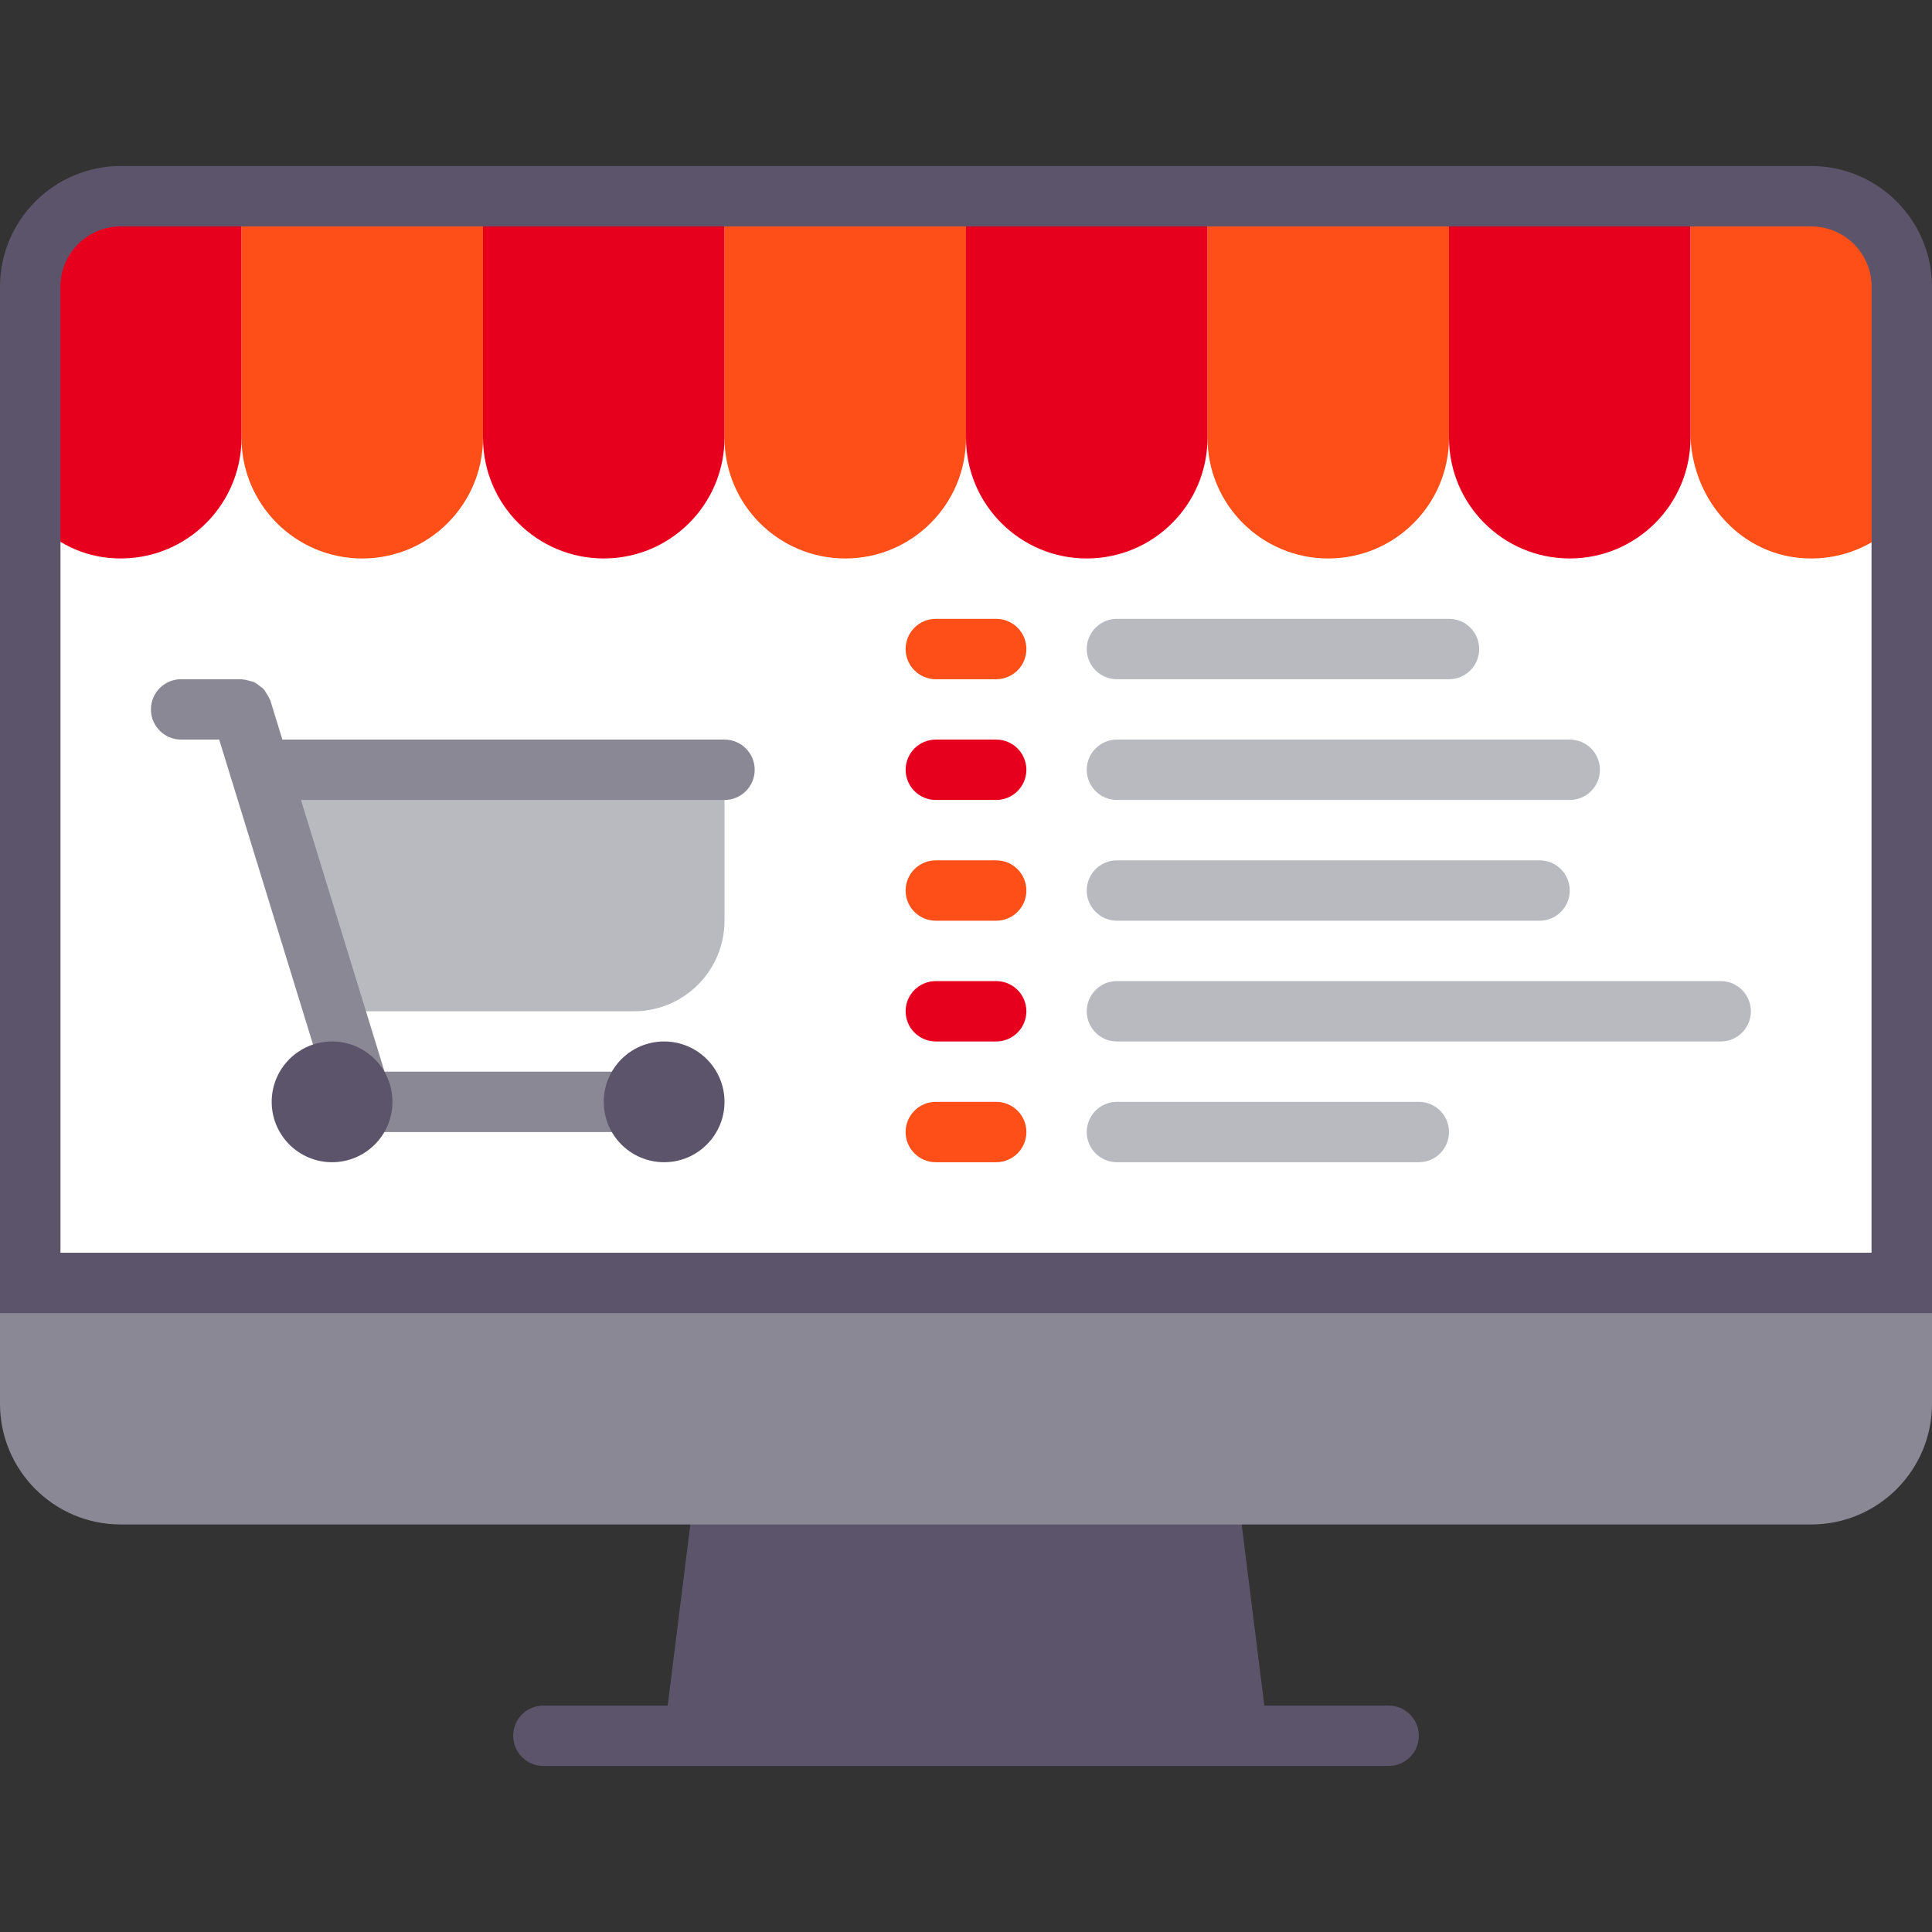 <?xml version="1.0" encoding="iso-8859-1"?>
<!-- Uploaded to: SVG Repo, www.svgrepo.com, Generator: SVG Repo Mixer Tools -->
<svg version="1.1" id="Capa_1" xmlns="http://www.w3.org/2000/svg" xmlns:xlink="http://www.w3.org/1999/xlink" 
	 viewBox="0 0 512 512" xml:space="preserve">
<rect x="0" y="0" width="512" height="512" fill="#333333" stroke="none"/>
<g>
	<g>
		<rect x="16" y="60" style="fill:#FFFFFF;" width="480" height="272"/>
	</g>
	<g>
		<path style="fill:#FF4F19;" d="M64,52v64c0,17.673,14.327,32,32,32s32-14.327,32-32V52H64z"/>
	</g>
	<g>
		<path style="fill:#E7001E;" d="M0,84l0,30.625c0,16.713,12.219,31.639,28.857,33.225C47.943,149.67,64,134.71,64,116V52H32
			C14.327,52,0,66.327,0,84z"/>
	</g>
	<g>
		<path style="fill:#FF4F19;" d="M192,52v64c0,17.673,14.327,32,32,32s32-14.327,32-32V52H192z"/>
	</g>
	<g>
		<path style="fill:#E7001E;" d="M128,52v64c0,17.673,14.327,32,32,32s32-14.327,32-32V52H128z"/>
	</g>
	<g>
		<path style="fill:#FF4F19;" d="M320,52v64c0,17.673,14.327,32,32,32s32-14.327,32-32V52H320z"/>
	</g>
	<g>
		<path style="fill:#E7001E;" d="M256,52v64c0,17.673,14.327,32,32,32s32-14.327,32-32V52H256z"/>
	</g>
	<g>
		<path style="fill:#FF4F19;" d="M448,52l0,62.625c0,16.713,12.219,31.639,28.857,33.225C495.943,149.67,512,134.71,512,116V84
			c0-17.673-14.327-32-32-32H448z"/>
	</g>
	<g>
		<path style="fill:#E7001E;" d="M384,52v64c0,17.673,14.327,32,32,32s32-14.327,32-32V52H384z"/>
	</g>
	<g>
		<path style="fill:#646464;" d="M504,348H8c-4.422,0-8-3.578-8-8s3.578-8,8-8h496c4.422,0,8,3.578,8,8S508.422,348,504,348z"/>
	</g>
	<g>
		<path style="fill:#5C546A;" d="M368,452h-32.938l-7.124-56.992c-0.5-4.004-3.906-7.008-7.938-7.008H192
			c-4.031,0-7.438,3.004-7.938,7.008L176.939,452H144c-4.422,0-8,3.582-8,8s3.578,8,8,8h224c4.422,0,8-3.582,8-8
			S372.422,452,368,452z"/>
	</g>
	<g>
		<g>
			<path style="fill:#FF4F19;" d="M264,180h-16c-4.422,0-8-3.582-8-8s3.578-8,8-8h16c4.422,0,8,3.582,8,8S268.422,180,264,180z"/>
		</g>
	</g>
	<g>
		<g>
			<path style="fill:#FF4F19;" d="M264,244h-16c-4.422,0-8-3.582-8-8s3.578-8,8-8h16c4.422,0,8,3.582,8,8S268.422,244,264,244z"/>
		</g>
	</g>
	<g>
		<g>
			<path style="fill:#E7001E;" d="M264,276h-16c-4.422,0-8-3.582-8-8s3.578-8,8-8h16c4.422,0,8,3.582,8,8S268.422,276,264,276z"/>
		</g>
	</g>
	<g>
		<g>
			<path style="fill:#FF4F19;" d="M264,308h-16c-4.422,0-8-3.582-8-8s3.578-8,8-8h16c4.422,0,8,3.582,8,8S268.422,308,264,308z"/>
		</g>
	</g>
	<g>
		<g>
			<path style="fill:#E7001E;" d="M264,212h-16c-4.422,0-8-3.582-8-8s3.578-8,8-8h16c4.422,0,8,3.582,8,8S268.422,212,264,212z"/>
		</g>
	</g>
	<g>
		<g>
			<path style="fill:#B8BAC0;" d="M384,180h-88c-4.422,0-8-3.582-8-8s3.578-8,8-8h88c4.422,0,8,3.582,8,8S388.422,180,384,180z"/>
		</g>
	</g>
	<g>
		<g>
			<path style="fill:#B8BAC0;" d="M408,244H296c-4.422,0-8-3.582-8-8s3.578-8,8-8h112c4.422,0,8,3.582,8,8S412.422,244,408,244z"/>
		</g>
	</g>
	<g>
		<g>
			<path style="fill:#B8BAC0;" d="M456,276H296c-4.422,0-8-3.582-8-8s3.578-8,8-8h160c4.422,0,8,3.582,8,8S460.422,276,456,276z"/>
		</g>
	</g>
	<g>
		<g>
			<path style="fill:#B8BAC0;" d="M376,308h-80c-4.422,0-8-3.582-8-8s3.578-8,8-8h80c4.422,0,8,3.582,8,8S380.422,308,376,308z"/>
		</g>
	</g>
	<g>
		<g>
			<path style="fill:#B8BAC0;" d="M416,212H296c-4.422,0-8-3.582-8-8s3.578-8,8-8h120c4.422,0,8,3.582,8,8S420.422,212,416,212z"/>
		</g>
	</g>
	<g>
		<path style="fill:#8A8895;" d="M480,404H32c-17.673,0-32-14.327-32-32v-40h512v40C512,389.673,497.673,404,480,404z"/>
	</g>
	<g>
		<path style="fill:#5C546A;" d="M480,44H32C14.352,44,0,58.355,0,76v256v16h16h480h16v-16V76C512,58.355,497.648,44,480,44z
			 M16,332V76c0-8.824,7.18-16,16-16h448c8.82,0,16,7.176,16,16v256H16z"/>
	</g>
	<g>
		<g>
			<g>
				<path style="fill:#8A8895;" d="M176,300H96c-4.422,0-8-3.582-8-8s3.578-8,8-8h80c4.422,0,8,3.582,8,8S180.422,300,176,300z"/>
			</g>
		</g>
		<g>
			<circle style="fill:#5C546A;" cx="176" cy="292" r="16"/>
		</g>
		<g>
			<path style="fill:#B8BAC0;" d="M184.57,204.02l-112-8c-2.555-0.164-5.133,0.91-6.781,2.938s-2.195,4.73-1.484,7.242l16,56
				C81.289,265.633,84.43,268,88,268h80c13.234,0,24-10.766,24-24v-32C192,207.805,188.758,204.32,184.57,204.02z"/>
		</g>
		<g>
			<path style="fill:#8A8895;" d="M192,196H74.834l-3.185-10.352c-0.042-0.135-0.146-0.227-0.195-0.358
				c-0.195-0.536-0.497-0.988-0.796-1.464c-0.261-0.415-0.48-0.842-0.806-1.196c-0.339-0.37-0.75-0.633-1.154-0.934
				c-0.427-0.318-0.823-0.651-1.303-0.879c-0.406-0.192-0.847-0.269-1.287-0.392c-0.574-0.162-1.128-0.322-1.733-0.35
				C64.243,180.069,64.133,180,64,180H48c-4.422,0-8,3.582-8,8s3.578,8,8,8h10.089l30.262,98.352
				c1.063,3.441,4.227,5.652,7.648,5.652c0.773,0,1.57-0.117,2.352-0.359c4.227-1.297,6.594-5.773,5.297-9.996L79.757,212H192
				c4.422,0,8-3.582,8-8S196.422,196,192,196z"/>
		</g>
		<g>
			<circle style="fill:#5C546A;" cx="88" cy="292" r="16"/>
		</g>
	</g>
</g>
</svg>